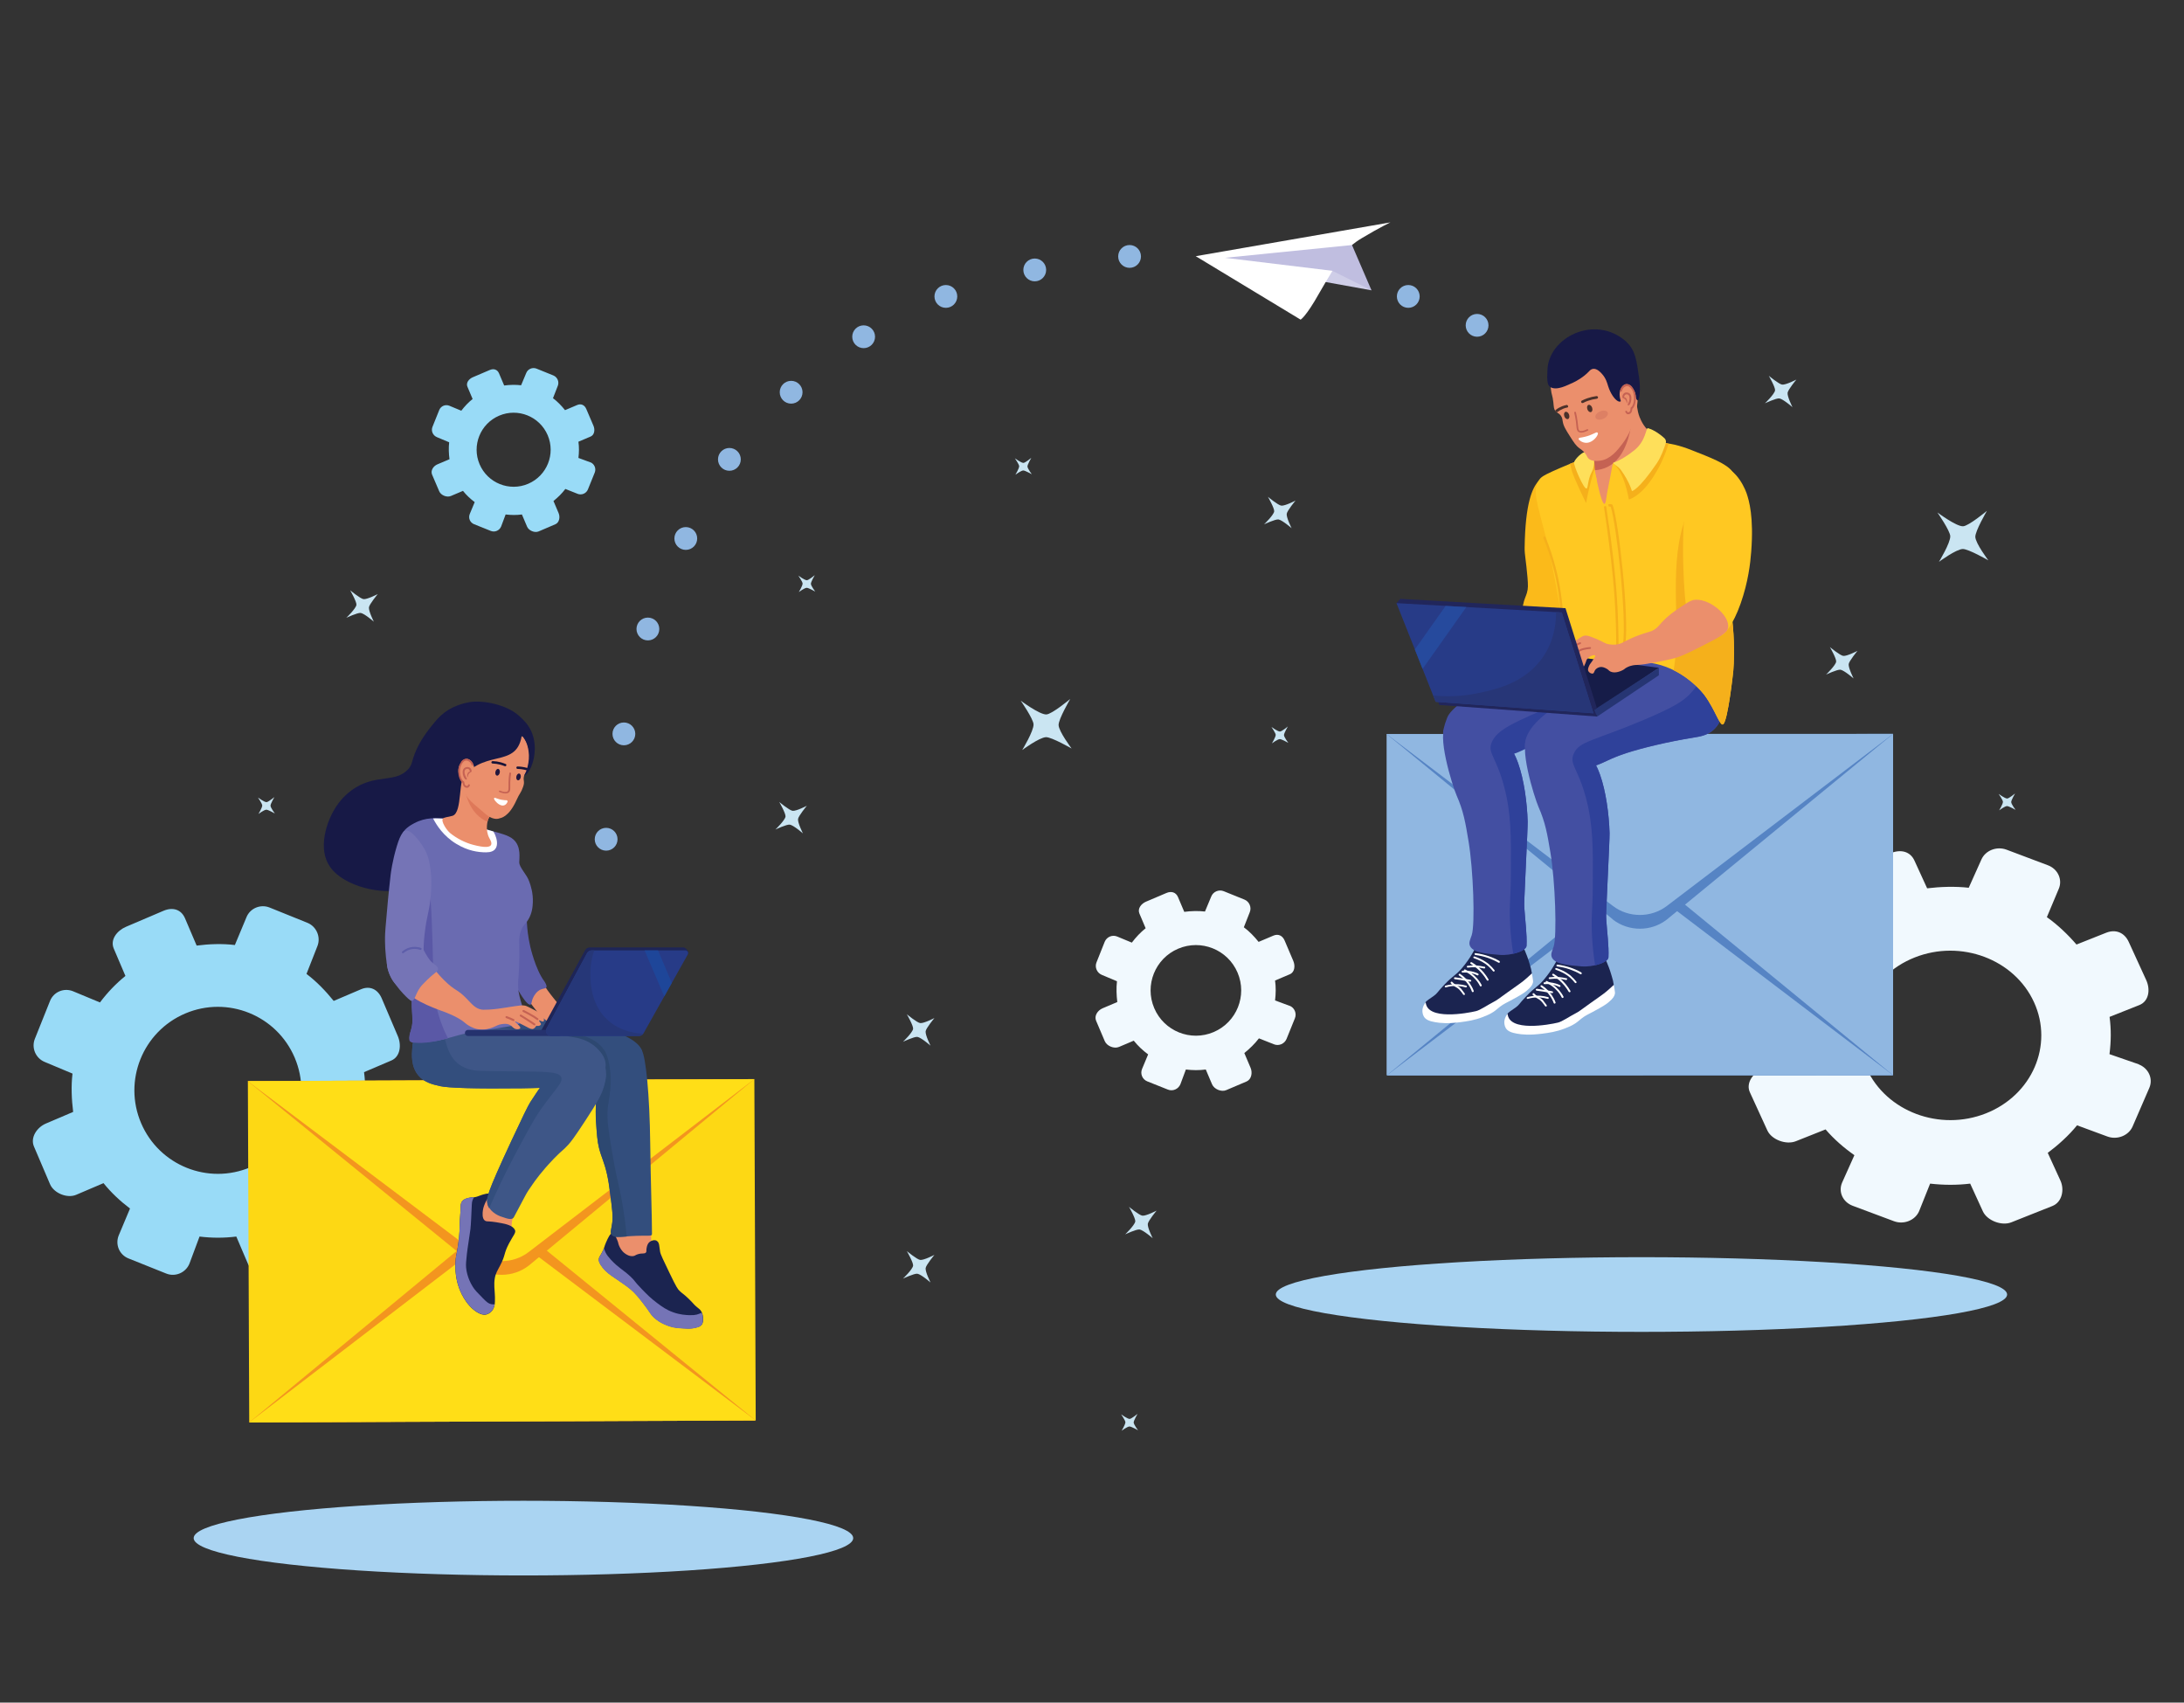 <?xml version="1.0" encoding="UTF-8"?>
<svg id="uuid-7d7e49c6-9c58-45dc-9b9d-af8987df9687" data-name="Layer 2" xmlns="http://www.w3.org/2000/svg" width="272" height="212" viewBox="0 0 272 212">
  <rect x="0" y="0" width="272" height="212" fill="#333333" stroke="none"/>
  <defs>
    <style>
      .uuid-2323a3a2-843a-4c1e-91db-61fe1945c2aa {
        fill: #171946;
      }

      .uuid-cf7945f4-db9b-4bff-9368-da3565ab1d7b {
        fill: #273b87;
      }

      .uuid-4f82b9c7-d66f-49bc-96a9-1f3993d2a4cf {
        fill: #fffffc;
      }

      .uuid-d6b00d10-064e-429a-8c90-a17858df9d02 {
        fill: #1b2450;
      }

      .uuid-a043ead2-34b3-410f-979a-77ea97dda0da {
        fill: #90b7e1;
      }

      .uuid-f1d330e9-1bb4-40fe-ad18-28c86cc94454 {
        fill: #273677;
      }

      .uuid-67a8fc9d-1f19-4277-82a6-f2639164e071 {
        fill: #f3951f;
      }

      .uuid-7868dabf-d7d2-4747-9326-446bffa11f92 {
        fill: #fbba1a;
      }

      .uuid-34d8d2c7-997e-435c-aea9-ba9c666f02c7 {
        fill: #4a312b;
      }

      .uuid-33ce8372-ff7a-42db-970a-67c5f324f03d {
        fill: #264a9d;
      }

      .uuid-af7701c7-3165-49c0-ad80-8acf48c78bb7 {
        fill: #23173d;
      }

      .uuid-a247893d-7b68-4c43-9d3a-0a621ee7340f {
        fill: #99dbf7;
      }

      .uuid-a9b48546-95f4-4593-b6e8-6d85cff92c80 {
        fill: #1e4699;
      }

      .uuid-479eae66-8199-4cba-a4a6-f5b5dce60048 {
        fill: #263573;
      }

      .uuid-ef6491c3-fdee-45be-826f-b9589ce970a4 {
        fill: #ffde17;
      }

      .uuid-15853561-41f7-4ebf-9ccd-943f2226eb91 {
        fill: #7574b6;
      }

      .uuid-f58a62ab-5df2-44bc-964f-ec604d724705 {
        fill: #5a58a6;
      }

      .uuid-23e73552-4f64-4cd7-8884-3a612078aa33 {
        fill: #2d4871;
      }

      .uuid-39b0e705-08ab-49b4-9e66-a6d66d334428 {
        fill: #263778;
      }

      .uuid-f340227f-336b-4c17-82d7-7c54f6f71533 {
        fill: #fedf5a;
      }

      .uuid-592c03e4-8a11-4338-9cea-660df42c5585 {
        fill: #161c48;
      }

      .uuid-fd85b734-5df8-4765-b75e-e2ec57a9c30c {
        fill: #5d5eaa;
      }

      .uuid-d1bd4ddb-b931-4182-b4a3-b9ed54da0e4f {
        fill: #fff;
      }

      .uuid-5aa9913a-523f-4f36-ab11-63366117eed8 {
        fill: #1e2557;
      }

      .uuid-e1591b85-2df3-45d1-825c-d59e5ded649b {
        fill: #de7859;
      }

      .uuid-a89388b2-f2a3-4b88-b536-77b794f12f24 {
        fill: #6a6bb1;
      }

      .uuid-b8856ac2-ff65-45bc-90e0-532591deafc2 {
        fill: #2f419a;
      }

      .uuid-f9747c87-437b-40d5-991b-38bb68ce406d {
        fill: #c56253;
      }

      .uuid-e86d1b87-f89c-4680-9f59-c6daac9d5faa {
        fill: #f5b01b;
      }

      .uuid-da3194c5-55c7-4542-9b0e-3c3bc7d5c913 {
        fill: #25326e;
      }

      .uuid-6c42e2cb-833f-4036-928f-4e70385cc27f {
        fill: #434fa2;
      }

      .uuid-7de35f71-5a31-445a-80a4-a7fea2a803d3 {
        fill: #cfcee8;
      }

      .uuid-62b6bf0d-23ce-4fdb-b5b7-fabb41c68a7d {
        fill: #334e7d;
      }

      .uuid-89e8bf20-3db9-4d1d-8f7c-3d2f065e2e3f {
        fill: #cae5f2;
      }

      .uuid-bdca8db6-6922-4428-9d0f-67cce9e80876 {
        fill: #dd8064;
      }

      .uuid-063b62af-4cac-4f31-a56a-ca7662c77001 {
        fill: #5684c4;
      }

      .uuid-7be4a2d5-6476-4321-8926-0aa191e1b5e5 {
        fill: #eb8f6c;
      }

      .uuid-7b3c02d6-5e0d-484a-b768-fa822d84a56b {
        fill: #ffc822;
      }

      .uuid-98eeca63-5d1a-43d5-8ada-a623310626ac {
        fill: #3e5687;
      }

      .uuid-5e9c8328-5a54-4240-ad9c-7db451815082 {
        fill: #c0bee0;
      }

      .uuid-12e1a4e4-a2c9-4d7f-85a7-1d7b66bdc555 {
        fill: #f1f9fe;
      }

      .uuid-444e735b-39e7-4dd3-952e-a21563fbe75f {
        fill: #aad4f2;
      }

      .uuid-20073a0c-0d76-4c42-be6f-d3d7293f7e2b {
        fill: #21265b;
      }

      .uuid-e26d6a9f-be6a-42d6-9f88-3cd8517e88c3 {
        fill: #fdd814;
      }

      .uuid-8cd67b72-15b0-4afb-9256-588a5c1845ad {
        fill: #171337;
      }
    </style>
  </defs>
  <path class="uuid-12e1a4e4-a2c9-4d7f-85a7-1d7b66bdc555" d="M266.39,132.53l-3.67-1.27c.2-1.57.22-3.1.01-4.64l3.7-1.47c1.22-.48,1.39-1.96.87-3.1l-2.18-4.76c-.52-1.14-1.59-1.63-2.81-1.15l-3.7,1.47c-1.04-1.21-2.34-2.46-3.69-3.41l1.48-3.52c.5-1.15-.11-2.48-1.35-2.94l-5.15-1.94c-1.23-.46-2.64.09-3.14,1.24l-1.57,3.5c-1.68-.19-3.53-.13-5.18.07l-1.58-3.45c-.52-1.14-1.68-1.43-2.9-.95l-5.11,2.03c-1.22.48-2.18,1.62-1.66,2.76l1.58,3.45c-1.3.97-2.44,2.09-3.46,3.35l-3.67-1.42c-1.23-.46-2.61.09-3.11,1.23l-2.06,4.79c-.5,1.15.11,2.46,1.34,2.92l3.77,1.47c-.2,1.57-.12,3.3.09,4.84l-3.7,1.47c-1.22.48-2.13,1.76-1.61,2.9l2.18,4.76c.52,1.14,2.33,1.83,3.55,1.34l3.7-1.47c1.04,1.21,2.24,2.26,3.59,3.21l-1.53,3.41c-.5,1.15.09,2.43,1.32,2.89l5.14,1.92c1.23.46,2.64-.11,3.13-1.25l1.37-3.43c1.68.19,3.34.2,4.99,0l1.58,3.45c.52,1.14,2.32,1.85,3.54,1.37l5.11-2.03c1.22-.48,1.53-2.04,1.01-3.17l-1.58-3.45c1.3-.97,2.63-2.17,3.65-3.43l3.77,1.39c1.23.46,2.66-.11,3.15-1.25l2.08-4.8c.5-1.15-.1-2.46-1.33-2.93ZM247.34,138.63c-5.75,2.28-12.41-.21-14.86-5.57-2.45-5.36.23-11.56,5.98-13.84,5.75-2.28,12.41.21,14.86,5.57,2.45,5.36-.23,11.56-5.98,13.84Z"/>
  <path class="uuid-12e1a4e4-a2c9-4d7f-85a7-1d7b66bdc555" d="M160.63,125.25l-1.83-.68c.1-.84.11-1.66,0-2.48l1.84-.78c.61-.26.69-1.05.43-1.66l-1.08-2.54c-.26-.61-.79-.87-1.4-.61l-1.84.78c-.52-.65-1.16-1.32-1.84-1.82l.74-1.88c.25-.61-.06-1.33-.67-1.57l-2.57-1.04c-.61-.25-1.32.05-1.56.66l-.78,1.87c-.84-.1-1.76-.07-2.58.04l-.78-1.84c-.26-.61-.84-.77-1.44-.51l-2.54,1.08c-.61.26-1.08.87-.83,1.47l.78,1.84c-.65.52-1.21,1.12-1.72,1.79l-1.83-.76c-.61-.25-1.3.05-1.55.66l-1.02,2.56c-.25.61.06,1.31.67,1.56l1.88.79c-.1.84-.06,1.77.04,2.59l-1.84.78c-.61.26-1.06.94-.8,1.55l1.08,2.54c.26.61,1.16.98,1.77.72l1.84-.78c.52.65,1.12,1.21,1.79,1.71l-.76,1.82c-.25.61.05,1.3.66,1.54l2.56,1.02c.61.25,1.31-.06,1.56-.67l.68-1.83c.84.1,1.66.11,2.48,0l.78,1.84c.26.61,1.16.99,1.76.73l2.54-1.08c.61-.26.76-1.09.5-1.7l-.78-1.84c.65-.52,1.31-1.16,1.82-1.83l1.87.74c.61.25,1.32-.06,1.57-.67l1.04-2.57c.25-.61-.05-1.32-.66-1.56ZM151.15,128.51c-2.86,1.22-6.18-.11-7.4-2.98-1.22-2.86.11-6.18,2.98-7.4,2.86-1.22,6.18.11,7.4,2.98,1.22,2.86-.11,6.18-2.98,7.4Z"/>
  <path class="uuid-a247893d-7b68-4c43-9d3a-0a621ee7340f" d="M73.53,57.57l-1.49-.55c.08-.68.09-1.35,0-2.02l1.51-.64c.5-.21.57-.86.36-1.35l-.89-2.08c-.21-.5-.65-.71-1.14-.5l-1.51.64c-.42-.53-.95-1.08-1.5-1.49l.6-1.54c.2-.5-.05-1.08-.55-1.29l-2.1-.85c-.5-.2-1.08.04-1.28.54l-.64,1.53c-.68-.08-1.44-.06-2.11.03l-.64-1.51c-.21-.5-.68-.63-1.18-.41l-2.08.89c-.5.21-.89.71-.67,1.2l.64,1.51c-.53.42-.99.91-1.41,1.46l-1.49-.62c-.5-.2-1.06.04-1.26.54l-.84,2.09c-.2.5.05,1.07.55,1.28l1.53.64c-.08.68-.05,1.44.04,2.11l-1.51.64c-.5.21-.87.77-.66,1.27l.89,2.08c.21.5.95.8,1.45.59l1.51-.64c.42.53.91.99,1.46,1.4l-.62,1.49c-.2.5.04,1.06.54,1.26l2.09.84c.5.2,1.07-.05,1.28-.55l.56-1.5c.68.08,1.36.09,2.03,0l.64,1.51c.21.5.95.81,1.44.6l2.08-.89c.5-.21.62-.89.41-1.39l-.64-1.51c.53-.42,1.07-.95,1.48-1.5l1.53.61c.5.2,1.08-.05,1.28-.55l.85-2.1c.2-.5-.04-1.08-.54-1.28ZM65.78,60.24c-2.34,1-5.05-.09-6.05-2.43-1-2.34.09-5.05,2.43-6.05,2.34-1,5.05.09,6.05,2.43,1,2.34-.09,5.05-2.43,6.05Z"/>
  <path class="uuid-a247893d-7b68-4c43-9d3a-0a621ee7340f" d="M48.7,139.32l-3.37-1.25c.19-1.54.21-3.05.01-4.57l3.4-1.45c1.12-.48,1.28-1.93.8-3.05l-2-4.69c-.48-1.12-1.46-1.61-2.58-1.13l-3.4,1.45c-.96-1.19-2.14-2.43-3.39-3.36l1.36-3.46c.45-1.13-.11-2.44-1.23-2.9l-4.73-1.91c-1.13-.45-2.43.09-2.88,1.22l-1.44,3.45c-1.54-.19-3.24-.13-4.76.07l-1.45-3.4c-.48-1.12-1.54-1.41-2.66-.94l-4.69,2c-1.12.48-2,1.6-1.52,2.72l1.45,3.4c-1.19.96-2.24,2.06-3.17,3.3l-3.37-1.4c-1.13-.45-2.4.09-2.85,1.21l-1.89,4.72c-.45,1.13.1,2.42,1.23,2.88l3.46,1.45c-.19,1.54-.11,3.25.08,4.77l-3.4,1.45c-1.12.48-1.96,1.74-1.48,2.86l2,4.69c.48,1.12,2.14,1.8,3.26,1.32l3.4-1.45c.96,1.19,2.06,2.22,3.3,3.16l-1.41,3.36c-.45,1.13.08,2.39,1.21,2.85l4.72,1.89c1.13.45,2.42-.11,2.88-1.23l1.26-3.38c1.54.19,3.06.19,4.58,0l1.45,3.4c.48,1.12,2.13,1.82,3.25,1.35l4.69-2c1.12-.48,1.41-2.01.93-3.13l-1.45-3.4c1.19-.96,2.41-2.14,3.35-3.38l3.46,1.37c1.13.45,2.44-.1,2.9-1.23l1.91-4.73c.45-1.13-.09-2.43-1.22-2.88ZM31.21,145.33c-5.28,2.25-11.39-.21-13.64-5.49-2.25-5.28.21-11.39,5.49-13.64,5.28-2.25,11.39.21,13.64,5.49,2.25,5.28-.21,11.39-5.49,13.64Z"/>
  <ellipse class="uuid-444e735b-39e7-4dd3-952e-a21563fbe75f" cx="65.19" cy="191.52" rx="41.07" ry="4.65"/>
  <ellipse class="uuid-444e735b-39e7-4dd3-952e-a21563fbe75f" cx="204.43" cy="161.19" rx="45.54" ry="4.65"/>
  <path class="uuid-89e8bf20-3db9-4d1d-8f7c-3d2f065e2e3f" d="M223.73,47.26s-1.33.69-1.78.63c-.41-.06-1.66-1.1-1.66-1.1,0,0,.83,1.44.78,1.82-.07.47-1.26,1.61-1.26,1.61,0,0,1.4-.66,1.79-.61.47.07,1.64,1.09,1.64,1.09,0,0-.67-1.32-.61-1.79.05-.39,1.09-1.64,1.09-1.64Z"/>
  <path class="uuid-89e8bf20-3db9-4d1d-8f7c-3d2f065e2e3f" d="M116.38,126.76s-1.33.69-1.78.63c-.41-.06-1.66-1.1-1.66-1.1,0,0,.83,1.44.78,1.82-.07.47-1.26,1.61-1.26,1.61,0,0,1.4-.66,1.79-.61.47.07,1.64,1.09,1.64,1.09,0,0-.67-1.32-.61-1.79.05-.39,1.09-1.64,1.09-1.64Z"/>
  <path class="uuid-89e8bf20-3db9-4d1d-8f7c-3d2f065e2e3f" d="M231.34,81.04s-1.33.69-1.78.63c-.41-.06-1.66-1.1-1.66-1.1,0,0,.83,1.44.78,1.82-.07.47-1.26,1.61-1.26,1.61,0,0,1.4-.66,1.79-.61.47.07,1.64,1.09,1.64,1.09,0,0-.67-1.32-.61-1.79.05-.39,1.09-1.64,1.09-1.64Z"/>
  <path class="uuid-89e8bf20-3db9-4d1d-8f7c-3d2f065e2e3f" d="M144.05,150.74s-1.33.69-1.78.63c-.41-.06-1.66-1.1-1.66-1.1,0,0,.83,1.44.78,1.82-.07.47-1.26,1.61-1.26,1.61,0,0,1.4-.66,1.79-.61.47.07,1.64,1.09,1.64,1.09,0,0-.67-1.32-.61-1.79.05-.39,1.09-1.64,1.09-1.64Z"/>
  <path class="uuid-89e8bf20-3db9-4d1d-8f7c-3d2f065e2e3f" d="M100.49,100.33s-1.33.69-1.78.63c-.41-.06-1.66-1.1-1.66-1.1,0,0,.83,1.44.78,1.82-.07.47-1.26,1.61-1.26,1.61,0,0,1.4-.66,1.79-.61.47.07,1.64,1.09,1.64,1.09,0,0-.67-1.32-.61-1.79.05-.39,1.09-1.64,1.09-1.64Z"/>
  <path class="uuid-89e8bf20-3db9-4d1d-8f7c-3d2f065e2e3f" d="M116.38,156.25s-1.33.69-1.78.63c-.41-.06-1.66-1.1-1.66-1.1,0,0,.83,1.44.78,1.82-.07.47-1.26,1.61-1.26,1.61,0,0,1.4-.66,1.79-.61.47.07,1.64,1.09,1.64,1.09,0,0-.67-1.32-.61-1.79.05-.39,1.09-1.64,1.09-1.64Z"/>
  <path class="uuid-89e8bf20-3db9-4d1d-8f7c-3d2f065e2e3f" d="M47.05,73.97s-1.33.69-1.78.63c-.41-.06-1.66-1.1-1.66-1.1,0,0,.83,1.44.78,1.82-.07.47-1.26,1.61-1.26,1.61,0,0,1.4-.66,1.79-.61.47.07,1.64,1.09,1.64,1.09,0,0-.67-1.32-.61-1.79.05-.39,1.09-1.64,1.09-1.64Z"/>
  <path class="uuid-89e8bf20-3db9-4d1d-8f7c-3d2f065e2e3f" d="M161.35,62.33s-1.33.69-1.78.63c-.41-.06-1.66-1.1-1.66-1.1,0,0,.83,1.44.78,1.82-.07.47-1.26,1.61-1.26,1.61,0,0,1.4-.66,1.79-.61.47.07,1.64,1.09,1.64,1.09,0,0-.67-1.32-.61-1.79.05-.39,1.09-1.64,1.09-1.64Z"/>
  <path class="uuid-89e8bf20-3db9-4d1d-8f7c-3d2f065e2e3f" d="M34.17,99.25s-.75.62-.98.63c-.28,0-1.06-.57-1.06-.57,0,0,.52.75.53.98,0,.28-.47,1.06-.47,1.06,0,0,.7-.52.98-.53.23,0,1.06.47,1.06.47,0,0-.53-.7-.54-.97,0-.24.48-1.07.48-1.07Z"/>
  <path class="uuid-89e8bf20-3db9-4d1d-8f7c-3d2f065e2e3f" d="M160.39,90.46s-.75.62-.98.63c-.28,0-1.06-.57-1.06-.57,0,0,.52.75.53.98,0,.28-.47,1.06-.47,1.06,0,0,.7-.52.98-.53.23,0,1.06.47,1.06.47,0,0-.53-.7-.54-.97,0-.24.48-1.07.48-1.07Z"/>
  <path class="uuid-89e8bf20-3db9-4d1d-8f7c-3d2f065e2e3f" d="M128.44,57.01s-.75.62-.98.63c-.28,0-1.06-.57-1.06-.57,0,0,.52.75.53.98,0,.28-.47,1.06-.47,1.06,0,0,.7-.52.98-.53.23,0,1.06.47,1.06.47,0,0-.53-.7-.54-.97,0-.24.48-1.07.48-1.07Z"/>
  <path class="uuid-89e8bf20-3db9-4d1d-8f7c-3d2f065e2e3f" d="M141.67,176.05s-.75.62-.98.63c-.28,0-1.06-.57-1.06-.57,0,0,.52.75.53.98,0,.28-.47,1.06-.47,1.06,0,0,.7-.52.98-.53.23,0,1.06.47,1.06.47,0,0-.53-.7-.54-.97,0-.24.48-1.07.48-1.07Z"/>
  <path class="uuid-89e8bf20-3db9-4d1d-8f7c-3d2f065e2e3f" d="M101.47,71.62s-.75.62-.98.63c-.28,0-1.06-.57-1.06-.57,0,0,.52.75.53.98,0,.28-.47,1.06-.47,1.06,0,0,.7-.52.98-.53.23,0,1.06.47,1.06.47,0,0-.53-.7-.54-.97,0-.24.48-1.07.48-1.07Z"/>
  <path class="uuid-89e8bf20-3db9-4d1d-8f7c-3d2f065e2e3f" d="M250.96,98.8s-.75.62-.98.63c-.28,0-1.06-.57-1.06-.57,0,0,.52.75.53.98,0,.28-.47,1.06-.47,1.06,0,0,.7-.52.98-.53.23,0,1.06.47,1.06.47,0,0-.53-.7-.54-.97,0-.24.48-1.07.48-1.07Z"/>
  <path class="uuid-89e8bf20-3db9-4d1d-8f7c-3d2f065e2e3f" d="M247.44,63.62s-2.27,1.89-2.96,1.91c-.85.03-3.19-1.72-3.19-1.72,0,0,1.57,2.26,1.6,2.95.03.84-1.41,3.2-1.41,3.2,0,0,2.12-1.57,2.96-1.6.7-.02,3.19,1.41,3.19,1.41,0,0-1.6-2.12-1.62-2.92-.02-.73,1.44-3.23,1.44-3.23Z"/>
  <path class="uuid-89e8bf20-3db9-4d1d-8f7c-3d2f065e2e3f" d="M133.27,87.05s-2.27,1.89-2.96,1.91c-.85.03-3.19-1.72-3.19-1.72,0,0,1.57,2.26,1.6,2.95.03.84-1.41,3.2-1.41,3.2,0,0,2.12-1.57,2.96-1.6.7-.02,3.19,1.41,3.19,1.41,0,0-1.6-2.12-1.62-2.92-.02-.73,1.44-3.23,1.44-3.23Z"/>
  <g>
    <rect class="uuid-e26d6a9f-be6a-42d6-9f88-3cd8517e88c3" x="30.95" y="134.49" width="63.08" height="42.48" transform="translate(-.62 .25) rotate(-.23)"/>
    <path class="uuid-67a8fc9d-1f19-4277-82a6-f2639164e071" d="M59.12,153.91l-28.09,23.21,63.08-.25-28.28-22.99c-1.97-1.5-4.76-1.49-6.72.03Z"/>
    <path class="uuid-ef6491c3-fdee-45be-826f-b9589ce970a4" d="M59.13,155.59l-28.1,21.53,63.08-.25-28.27-21.3c-1.97-1.48-4.76-1.47-6.71.03Z"/>
    <path class="uuid-67a8fc9d-1f19-4277-82a6-f2639164e071" d="M59.13,157.61c1.97,1.51,4.76,1.5,6.72-.02l28.09-23.22-63.08.25,28.27,22.99Z"/>
    <path class="uuid-ef6491c3-fdee-45be-826f-b9589ce970a4" d="M59.13,155.93c1.97,1.48,4.76,1.47,6.71-.03l28.1-21.53-63.08.25,28.27,21.3Z"/>
  </g>
  <g>
    <rect class="uuid-a043ead2-34b3-410f-979a-77ea97dda0da" x="172.69" y="91.39" width="63.08" height="42.48"/>
    <path class="uuid-063b62af-4cac-4f31-a56a-ca7662c77001" d="M200.87,110.8l-28.17,23.11,63.08-.02-28.19-23.1c-1.96-1.51-4.75-1.51-6.72,0Z"/>
    <path class="uuid-a043ead2-34b3-410f-979a-77ea97dda0da" d="M200.88,112.48l-28.18,21.43,63.08-.02-28.19-21.41c-1.96-1.49-4.75-1.49-6.71,0Z"/>
    <path class="uuid-063b62af-4cac-4f31-a56a-ca7662c77001" d="M200.87,114.5c1.97,1.52,4.76,1.52,6.72,0l28.18-23.12-63.08.02,28.19,23.09Z"/>
    <path class="uuid-a043ead2-34b3-410f-979a-77ea97dda0da" d="M200.88,112.81c1.96,1.49,4.75,1.49,6.71,0l28.18-21.43-63.08.02,28.19,21.41Z"/>
  </g>
  <g>
    <polygon class="uuid-7de35f71-5a31-445a-80a4-a7fea2a803d3" points="162.72 33.68 165.94 31.93 170.81 36.15 163.95 34.91 162.72 33.68"/>
    <path class="uuid-d1bd4ddb-b931-4182-b4a3-b9ed54da0e4f" d="M166.85,32.28c.2-.3.55-.84,1.16-1.43.62-.6,1.19-.95,1.6-1.2,2.29-1.37,3.56-1.96,3.56-1.96l-24.25,4.21,13.06,7.9s.66-.34,2.31-3.28c0,0,1.22-2.16,2.57-4.24Z"/>
    <polygon class="uuid-5e9c8328-5a54-4240-ad9c-7db451815082" points="168.38 30.51 170.81 36.15 165.94 33.72 152.56 32.1 168.38 30.51"/>
  </g>
  <g>
    <path class="uuid-2323a3a2-843a-4c1e-91db-61fe1945c2aa" d="M56.58,88.12c-1.22.15-3.72,2.97-4.74,5.28-.66,1.49-.42,1.72-.99,2.36-1.55,1.72-3.79.64-6.52,2.28-1.43.86-2.2,2-2.47,2.4-1.25,1.89-2.3,5.29-.77,7.48,1.79,2.57,6.68,3.5,8.99,2.82,5.74-1.7,8.23-9.45,8.68-14.29.34-3.65-.58-8.52-2.18-8.33Z"/>
    <path class="uuid-2323a3a2-843a-4c1e-91db-61fe1945c2aa" d="M58.46,87.43c-3.93.68-5.62,3.76-6,6.87-.07.59-.33,2.75.98,4.64,1.18,1.7,3.31,2.73,5.11,2.32,4.02-.9,9.2-8.8,6.33-11.89-1.52-1.64-4.77-2.23-6.43-1.94Z"/>
    <g>
      <path class="uuid-7be4a2d5-6476-4321-8926-0aa191e1b5e5" d="M64.04,151.04c0,.38-.21.45-.29,1.17-.1.84.13,1.17-.1,1.44-.28.34-.94.21-1.42.12-.63-.12-1.68-.32-2.3-1.3-.12-.18-.65-1.03-.32-2.05.23-.7.82-1.32,1.56-1.49,1.45-.34,2.85,1.11,2.86,2.1Z"/>
      <path class="uuid-7be4a2d5-6476-4321-8926-0aa191e1b5e5" d="M81.03,153.28c.16.32.01.44.07,1.06.17,1.77,1.48,2.44,1.21,3.01-.31.65-2.29.32-3.26.04-.7-.2-2.07-.59-2.42-1.61-.04-.11-.06-.46-.11-1.14-.07-1.03-.1-1.55-.04-1.69.54-1.05,3.91-.98,4.55.33Z"/>
      <path class="uuid-62b6bf0d-23ce-4fdb-b5b7-fabb41c68a7d" d="M81.2,153.66c0-2.28-.16-6.3-.22-11.27-.07-6.16-.55-10.73-1.04-11.6-.41-.72-1.08-1.04-1.32-1.15-1.18-.55-2.85-.43-3.63.49-.42.5-.46,1.09-.49,1.65-.25,4.24-.37,6.39-.27,7.81.11,1.66.17,2.51.38,3.35.31,1.22.63,1.66.99,3.24.19.82.27,1.41.38,2.31.26,1.97.39,2.95.27,3.79-.11.82-.3,1.18-.05,1.48.28.35.8.26,2.31.16,2.24-.14,2.69.09,2.69-.27Z"/>
      <path class="uuid-62b6bf0d-23ce-4fdb-b5b7-fabb41c68a7d" d="M71.14,127.27c-3.57-.53-5.36-.79-5.66-.77-2.89.23-5.69,1.75-5.55,2.47.16.85,4.14-.69,9.35,1.21,2.53.92,3.97,2.15,6.49,1.87.68-.08,4.53-.39,4.18-1.26-.48-1.18-2.55-2.59-8.8-3.52Z"/>
      <path class="uuid-d6b00d10-064e-429a-8c90-a17858df9d02" d="M81.79,154.51c.35.18.31.71.42,1.34.05.34.44,1.13,1.2,2.71.84,1.75,1.01,1.97,1.22,2.17.34.34.49.36,1.15,1,.66.64.6.69,1.05,1.05.21.17.37.27.51.51.2.33.21.67.22.83,0,.29.02.59-.17.83-.17.22-.41.28-.76.37-.48.12-.87.1-1,.1-1.06-.05-1.59-.07-2.25-.29-.37-.13-1.15-.39-1.88-1.05-.54-.48-.5-.68-1.47-1.91-.48-.62-.73-.92-1.08-1.27-.53-.53-1.15-.95-2.37-1.78-.53-.36-1.04-.69-1.54-1.32-.42-.53-.47-.8-.46-1,.02-.34.2-.41.51-1.08.22-.48.16-.5.39-1.03.27-.61.51-1.13.78-1.12.25,0,.45.47.61.83.16.36.1.41.24.73.1.22.29.64.73.95.15.11.55.39,1.03.32.23-.03.21-.11.54-.22.59-.19.85-.01,1.03-.22.13-.16,0-.28.12-.71.05-.19.12-.42.32-.59.24-.21.64-.31.9-.17Z"/>
      <path class="uuid-15853561-41f7-4ebf-9ccd-943f2226eb91" d="M74.58,156.81c.02-.34.2-.41.51-1.08.06-.13.1-.22.13-.3.05.18.12.36.21.55.15.29.32.51.64.86.97,1.05,1.53,1.25,2.44,2.1.63.58.38.5,1.39,1.54.65.67,1.16,1.19,1.93,1.76.62.46,1.15.85,1.98,1.15.9.33,1.64.35,2.05.37.45.01.7-.02.9-.07.24-.06.45-.15.63-.24.13.29.15.56.15.7,0,.29.02.59-.17.83-.17.22-.41.28-.76.37-.48.12-.87.1-1,.1-1.06-.05-1.59-.07-2.25-.29-.37-.13-1.15-.39-1.88-1.05-.54-.48-.5-.68-1.47-1.91-.48-.62-.73-.92-1.08-1.27-.53-.53-1.15-.95-2.37-1.78-.53-.36-1.04-.69-1.54-1.32-.42-.53-.47-.8-.46-1Z"/>
      <path class="uuid-23e73552-4f64-4cd7-8884-3a612078aa33" d="M75.2,130.66c.14.2.53.81.75,2.31.31,2.13-.08,3.48-.25,4.94-.17,1.49.12,3.14.69,6.44.49,2.85.86,3.62,1.31,6.69.18,1.2.28,2.21.35,2.93-1.17.08-1.61.11-1.86-.19-.25-.31-.06-.66.05-1.48.12-.84-.01-1.82-.27-3.79-.12-.9-.2-1.49-.38-2.31-.36-1.58-.68-2.03-.99-3.24-.21-.84-.27-1.69-.38-3.35-.09-1.38.02-3.47.26-7.52-1.8-.17-3.14-1.13-5.21-1.88-5.21-1.9-9.19-.36-9.35-1.21-.05-.28.32-.67.97-1.06,5.07.17,8.74.44,10.49.74,1.67.29,3.03.86,3.81,2Z"/>
      <path class="uuid-98eeca63-5d1a-43d5-8ada-a623310626ac" d="M51.73,128.92c-.29.45-.33.93-.38,1.59-.06.8-.18,2.28.77,3.41.74.87,1.76,1.11,2.69,1.32,1.01.23,4.39.34,10.23.27,2.32-.03,1.8-.07,2.8-.05,3.46.04,4.34.43,5.61-.22.14-.07,1.94-1.04,1.98-2.58.03-1.08-.83-1.89-1.15-2.2-1.08-1.03-2.42-1.24-2.91-1.32-4.89-.79-7.51-1.19-15.56-1.37-1.18-.03-3.26-.08-4.07,1.15Z"/>
      <path class="uuid-98eeca63-5d1a-43d5-8ada-a623310626ac" d="M73.84,130.51c1,.23,1.64,1.93,1.65,3.24,0,.17,0,.64-.27,1.54-.3.99-.68,1.74-2.31,4.23-1.44,2.2-1.81,2.66-2.14,3.02-.72.79-.67.58-1.76,1.7-1.52,1.57-2.4,2.81-2.69,3.24-.44.63-.66.95-.88,1.37q-.8,1.51-1.43,2.69c-.26.49-1.04.11-1.43,0-.79-.22-1.72-.85-1.87-1.7-.11-.66-.2-.95,3.02-7.86,1.34-2.87,2.03-4.29,2.31-4.73,3.19-4.95,1.21-1.11,4.89-4.67,1.67-1.61,2.22-2.25,2.91-2.09Z"/>
      <path class="uuid-d6b00d10-064e-429a-8c90-a17858df9d02" d="M64.14,153.14c.14.39-.2.64-.76,1.71-.69,1.33-.38,1.37-1.1,2.74-.3.58-.55.93-.66,1.59-.07.39-.06.74-.05,1.1.02.62.1.98.07,1.74,0,.28-.03.43-.07.59-.05.18-.18.61-.59.88-.04.03-.23.15-.46.2-.14.03-.67.1-1.52-.59-1.38-1.13-1.92-2.94-2-3.25-.08-.3-.42-1.56-.24-3.13.07-.58.13-.59.27-1.56.1-.69.21-1.51.22-2.57,0-.77.11-1.55.12-2.32,0-.17,0-.49.22-.73.25-.29.66-.36.95-.42.32-.06.36,0,.68-.07.31-.07.39-.14.71-.24.21-.07.95-.31,1.08-.12.1.15-.28.41-.61,1.15-.21.48-.26.83-.27.93-.03.28-.1.93.24,1.2.15.12.32.11.56.12,0,0,.53.02,1.56.22.41.08,1.43.28,1.64.86Z"/>
      <path class="uuid-15853561-41f7-4ebf-9ccd-943f2226eb91" d="M56.76,156.71c.07-.58.13-.59.27-1.56.1-.69.21-1.51.22-2.57,0-.77.11-1.55.12-2.32,0-.17,0-.49.22-.73.25-.29.66-.36.95-.42.25-.04.33-.02.5-.04-.07.11-.13.23-.18.36-.08.22-.09.4-.1.56-.07,1.46-.09,2.28-.17,3.05,0,0,0,0-.12.83-.26,1.76-.29,1.95-.32,2.25-.09.86-.14,1.3-.1,1.71.02.22.13,1.28.83,2.39.25.41.59.75,1.27,1.44.49.5.71.67,1.03.73.15.03.3.03.43.02-.01.06-.02.12-.04.18-.05.18-.18.61-.59.88-.04.03-.23.15-.46.2-.14.03-.67.1-1.52-.59-1.38-1.13-1.92-2.94-2-3.25-.08-.3-.42-1.56-.24-3.13Z"/>
      <path class="uuid-62b6bf0d-23ce-4fdb-b5b7-fabb41c68a7d" d="M51.35,130.51c.05-.66.09-1.15.38-1.59.69-1.04,2.29-1.17,3.47-1.16.03.76.15,1.57.43,2.4.23.67.54,1.56,1.38,2.25,1.07.88,2.38.92,3.06.94,7.13.14,9.4-.1,9.81.75.33.67-.75,1.51-2.5,4-.9,1.28-1.7,2.79-3.31,5.81-1.19,2.23-2.24,4.46-3.15,6.53-.11-.18-.2-.37-.23-.58-.11-.66-.2-.95,3.02-7.86,1.34-2.87,2.03-4.29,2.31-4.73.53-.82.92-1.4,1.21-1.81-.34,0-.57.03-2.2.05-5.84.07-9.21-.04-10.23-.27-.93-.21-1.96-.45-2.69-1.32-.95-1.12-.83-2.61-.77-3.41Z"/>
      <path class="uuid-7be4a2d5-6476-4321-8926-0aa191e1b5e5" d="M66.8,121.39c.75.47.53.84,1.8,2.46.85,1.09,1.3,1.66,2.13,2.13.71.4,1.19.45,1.21.73.03.42-.93.93-1.83.99-.56.04-1.04-.1-1.47-.29-.94-.42-1.56-1.06-3.34-3.59-1.38-1.97-1.5-2.28-1.36-2.53.32-.56,1.83-.54,2.86.11Z"/>
      <path class="uuid-fd85b734-5df8-4765-b75e-e2ec57a9c30c" d="M65.38,114.13c.4.11.05,1.03.66,3.74,0,0,.64,2.84,1.76,4.33,0,0,.04.05.07.11.04.07.26.42.18.62-.07.19-.35.12-.73.29-.51.24-.78.73-.88.92-.29.55-.19.89-.37.95-.35.13-1.09-1.06-1.25-1.32-1.33-2.16-1.99-3.25-2.09-4.36-.24-2.78,1.92-5.49,2.64-5.28Z"/>
      <path class="uuid-5aa9913a-523f-4f36-ab11-63366117eed8" d="M68.41,128.62h10.93c.24,0,.46-.13.57-.34l5.8-9.56c.12-.22-.32-.75-.58-.75h-11.68c-.24,0-.46.13-.58.35l-5.43,9.93c-.24.44.48.38.97.38Z"/>
      <path class="uuid-a89388b2-f2a3-4b88-b536-77b794f12f24" d="M60.09,103.13c.91.25.49.15,1.32.38.83.23,1.92.49,2.49.98,1.07.9.75,2.45.77,2.89.02.68.92,1.45,1.25,2.4.18.5.49,1.43.44,2.58-.02.49-.07,1.36-.6,2.2-.25.4-.37.41-.6.77-.53.83-.51,1.73-.49,2.25.1,4.66-.42,4.59.05,6.54.37,1.5.85,2.29.38,2.97-.33.48-.91.58-1.7.71-3.63.61-4.13.63-5.11.82-1.74.35-2.78.83-4.29,1.04-1.1.16-.87-.05-2.03.11-.34.05-.59.1-.77-.05-.37-.31-.09-1.19,0-1.48.4-1.37-.01-1.72.11-4.62.1-2.44.54-5.6,1.26-12.43.25-2.36.47-4.67-.88-5.77-.63-.51-1.53-.72-1.59-1.32-.08-.76,1.22-1.46,1.48-1.59,1.5-.8,2.75-.61,3.6-.61.76,0,2.55.55,4.92,1.21Z"/>
      <path class="uuid-f58a62ab-5df2-44bc-964f-ec604d724705" d="M51.29,123.64c.1-2.44.54-5.6,1.26-12.43.08-.8.17-1.59.18-2.34.14.25.27.51.4.78.53,1.19.61,3.56.75,8.25.14,4.58.03,6.43.94,9.1.3.88.64,1.65.97,2.28-.58.16-3.13.87-4.61.45-.46-.13-.09-1.19,0-1.48.4-1.37-.01-1.72.11-4.62Z"/>
      <path class="uuid-d1bd4ddb-b931-4182-b4a3-b9ed54da0e4f" d="M60.55,106.13c-1.03,0-2.29-.19-3.71-1.05-1.64-.99-2.5-2.38-2.9-3.17.47-.02.88.02,1.23.02.76,0,2.55.55,4.92,1.21.91.25.49.15,1.32.38.16.05,1.42,2.61-.86,2.61Z"/>
      <path class="uuid-15853561-41f7-4ebf-9ccd-943f2226eb91" d="M52.58,119.19c.28-.78.08-.81.29-2.79.28-2.57.66-2.94.81-5.24.1-1.49,0-2.35-.04-2.68-.12-.96-.26-2.04-.99-3.12-.05-.08-1.69-2.66-2.44-1.75-.35.43-.54.95-.79,1.75-.56,1.86-.75,3.38-.77,3.56-.18,1.58-.3,2.78-.33,3.12-.33,3.54-.36,4.11-.37,4.66,0,.56-.02,1.93.29,3.67.22,1.22.84,2.12,1.23,2.3.91.4,2.37-1.48,3.09-3.47Z"/>
      <path class="uuid-7be4a2d5-6476-4321-8926-0aa191e1b5e5" d="M53.61,120.43c.55.14.55.48,1.69,1.61,1.46,1.45,1.59,1.03,2.86,2.35.59.61,1.01,1.17,1.8,1.32.08.01.25.04.95,0,.81-.05,1.41-.14,2.16-.26,1.79-.28,2.04-.33,2.49-.18.09.03.4.19,1.03.51.65.34.92.49,1.06.81.1.21.15.51.04.59-.14.1-.49-.18-.55-.11-.05.07.31.36.22.51-.15.24-.57.15-.57.15,0,0-.16.28-.35.37-.23.1-.48-.04-.95-.29-.36-.19-1.31-.69-1.36-.62-.05.07.77.6.66.84-.05.13-.33.14-.51.11-.39-.07-.45-.37-.84-.55-.33-.15-.65-.11-.95-.07-.48.06-.63.22-1.1.4-.28.11-1.06.4-1.94.22-.63-.13-1.11-.46-1.25-.55-.17-.12-.29-.22-.33-.26-.83-.72-2.49-1.32-2.49-1.32-1.57-.57-4.87-1.77-4.99-3.23-.09-1.18,1.91-2.67,3.23-2.35Z"/>
      <path class="uuid-f9747c87-437b-40d5-991b-38bb68ce406d" d="M67.04,126.98h0c.04-.06.03-.14-.03-.18-.15-.11-.31-.22-.47-.32-.25-.15-.45-.26-.76-.43-.17-.09-.35-.19-.53-.28-.06-.03-.14,0-.17.06h0c-.03.06,0,.14.06.17.18.09.35.18.53.27.3.16.5.27.74.42.16.1.31.2.46.31.06.04.13.03.17-.03Z"/>
      <path class="uuid-f9747c87-437b-40d5-991b-38bb68ce406d" d="M66.66,127.62h0c.04-.06.02-.14-.03-.17-.16-.11-.32-.21-.48-.32-.41-.26-.82-.52-1.23-.78-.06-.04-.14-.02-.17.04h0c-.04.06-.02.14.04.17.41.25.83.51,1.23.78.16.11.32.21.48.32.06.04.13.02.17-.04Z"/>
      <path class="uuid-f9747c87-437b-40d5-991b-38bb68ce406d" d="M64.06,127.07h0c.03-.06,0-.14-.05-.17-.15-.07-.3-.14-.45-.2-.14-.06-.29-.12-.44-.17-.07-.02-.14.01-.16.08h0c-.02.07.01.13.08.16.14.05.28.1.42.16.14.06.29.13.43.2.06.03.14,0,.17-.05Z"/>
      <path class="uuid-da3194c5-55c7-4542-9b0e-3c3bc7d5c913" d="M58.28,128.24h11.29c.21,0,.38.17.38.38h0c0,.21-.17.38-.38.38h-11.29c-.21,0-.38-.17-.38-.38h0c0-.21.17-.38.38-.38Z"/>
      <path class="uuid-7be4a2d5-6476-4321-8926-0aa191e1b5e5" d="M61.31,101.19c-.05.3-.22.24-.49.78-.08.15-.43,1.35.12,2.38.21.39,1.03,1.65-2.03.84-1.01-.27-1.99-.78-2.79-1.41-.55-.43-1.17-1.5-.99-1.81.13-.23.65-.21,1.23-.39,1.3-.41.62-4.86,1.7-5.26,1.09-.4,3.46,3.77,3.26,4.87Z"/>
      <path class="uuid-e1591b85-2df3-45d1-825c-d59e5ded649b" d="M58.05,98.91c.09-.1.2-.17.33-.22,1.09-.4,3.14,1.39,2.93,2.49-.05.3-.22.24-.49.78-.02.04-.07.18-.11.37-.27-.12-.5-.26-.7-.39-1.11-.77-1.68-1.94-1.97-3.03Z"/>
      <path class="uuid-7be4a2d5-6476-4321-8926-0aa191e1b5e5" d="M63.44,90.21c.47.26,1.27.71,1.81,1.65.37.64.51.72.67,1.91.13,1-.03,1.8-.12,1.99-.19.39-.44.46-.55.93-.12.53.14.6-.1,1.28-.3.85-.4.71-.84,1.69-.96,2.13-1.98,2.19-2.07,2.23-.57.23-1.26-.09-1.77-.53-1.18-1-1.77-1.49-2.09-1.87-1.07-1.27-1.3-4.41-.18-6.68.25-.51-2.47-1.27-.76-2.67,2.32-1.89,5.82-.04,5.99.05Z"/>
      <path class="uuid-15853561-41f7-4ebf-9ccd-943f2226eb91" d="M51.99,117.11c.43.25,1.01,1.95,1.76,2.67.41.39.82.56.81.88-.01.23-.24.39-.4.51,0,0-.66.49-1.54,1.43-.92.98-.88,2.02-1.36,2.02-.08,0-.15-.03-.44-.29-.47-.43-2.64-2.55-2.64-4.43,0-1.86,2.87-3.33,3.81-2.78Z"/>
      <path class="uuid-cf7945f4-db9b-4bff-9368-da3565ab1d7b" d="M68.65,129h10.93c.24,0,.46-.13.57-.34l5.51-9.82c.12-.22-.04-.5-.29-.5h-11.68c-.24,0-.46.13-.58.35l-5.03,9.34c-.24.44.08.97.58.97Z"/>
      <path class="uuid-fd85b734-5df8-4765-b75e-e2ec57a9c30c" d="M50.08,118.66s.12.06.17.01c.27-.22.74-.51,1.37-.52.24,0,.48.04.72.12.06.02.13-.01.16-.07h0c.03-.07,0-.14-.08-.17-.26-.09-.53-.13-.8-.13-.7,0-1.23.33-1.52.57-.06.04-.06.13-.01.18h0Z"/>
      <polygon class="uuid-a9b48546-95f4-4593-b6e8-6d85cff92c80" points="81.95 118.34 83.67 122.38 82.73 124.07 80.28 118.34 81.95 118.34"/>
      <path class="uuid-39b0e705-08ab-49b4-9e66-a6d66d334428" d="M68.07,128.03l5.03-9.34c.11-.21.34-.35.58-.35h.33c-.28.82-.53,1.95-.48,3.27.03.87.12,3.2,1.75,5,1.41,1.56,3.34,2.02,4.82,2.11-.12.17-.32.27-.53.27h-10.93c-.5,0-.81-.53-.58-.97Z"/>
      <path class="uuid-8cd67b72-15b0-4afb-9256-588a5c1845ad" d="M62.98,95.13c-.2-.08-.4-.15-.61-.21-.33-.09-.67-.14-1.01-.15-.09,0-.16.07-.16.15h0c0,.08.06.15.14.15.32.01.64.06.95.14.19.05.39.12.57.19.07.03.16,0,.19-.08.04-.08,0-.17-.08-.2Z"/>
      <path class="uuid-f9747c87-437b-40d5-991b-38bb68ce406d" d="M63.56,96.19c-.06-.01-.12.02-.13.08-.06.37-.09.75-.1,1.13,0,.18,0,.33,0,.47,0,.38,0,.57-.12.67-.16.12-.49.09-.94-.09-.06-.02-.12,0-.14.04h0s0,.11.06.13c.09.03.17.06.25.09.42.13.73.12.92-.03.2-.15.19-.38.19-.8,0-.13,0-.29,0-.47.01-.37.04-.75.1-1.11,0-.05-.03-.1-.09-.11Z"/>
      <path class="uuid-af7701c7-3165-49c0-ad80-8acf48c78bb7" d="M62.06,95.74c-.15-.03-.31.13-.36.36-.05.23.03.44.18.48.15.03.31-.13.36-.36.05-.23-.03-.44-.18-.48Z"/>
      <path class="uuid-af7701c7-3165-49c0-ad80-8acf48c78bb7" d="M64.67,96.32c-.15-.03-.31.13-.36.36-.05.23.03.44.18.48.15.03.31-.13.36-.36.05-.23-.03-.44-.18-.48Z"/>
      <path class="uuid-8cd67b72-15b0-4afb-9256-588a5c1845ad" d="M65.66,95.62c-.22-.06-.45-.11-.68-.14-.18-.02-.35-.04-.52-.04-.09,0-.16.07-.15.15,0,.08.06.15.15.15.16,0,.32.02.49.04.22.03.43.07.65.13.08.02.16-.02.18-.1.02-.08-.02-.17-.11-.19Z"/>
      <path class="uuid-4f82b9c7-d66f-49bc-96a9-1f3993d2a4cf" d="M63.1,99.64h-.2c-.29-.02-.58-.07-.87-.17l-.38-.13c-.09-.03-.15.06-.11.16.12.29.55.71.94.79.39.08.62-.2.73-.44.04-.08-.03-.2-.12-.2Z"/>
    </g>
    <path class="uuid-2323a3a2-843a-4c1e-91db-61fe1945c2aa" d="M63.7,88.63c-.13-.06-.24-.13-.37-.18-.68-.31-1.37-.43-1.98-.44-1.02-.03-1.85.22-2.16.32-2.31.78-3.33,2.75-3.73,3.53-.56,1.08,1.77,4.7,1.7,5.64,2.78-4.51,7.04-1.64,7.8-5.78.07-.37,1.78,1.85.34,4.86,1.15-.42,2.87-5.8-1.6-7.95Z"/>
    <g>
      <path class="uuid-7be4a2d5-6476-4321-8926-0aa191e1b5e5" d="M58.11,94.49c.5-.02.8.62.82.66.45.96-.23,2.85-.82,2.87-.17,0-.27-.29-.44-.51-.36-.47-.73-1.32-.53-1.98.12-.41.48-1.02.96-1.04Z"/>
      <g>
        <path class="uuid-f9747c87-437b-40d5-991b-38bb68ce406d" d="M58.08,96.81s.02.04.02.04c0,0-.01-.02-.02-.04Z"/>
        <path class="uuid-f9747c87-437b-40d5-991b-38bb68ce406d" d="M58.47,95.56c.16.09.26.26.27.45,0,.07-.06.13-.13.13-.05,0-.09-.05-.1-.1-.01-.12-.07-.23-.16-.28-.13-.07-.3-.02-.39.06-.09.09-.13.27-.09.5.03.17.1.32.16.42-.04-.07-.07-.12,0,0,.01.02.02.04.03.06,0,.02.02.03.03.05.14.25-.03.23-.05.22-.15-.03-.26-.25-.31-.38-.13-.32-.18-.79.07-1.03.15-.14.42-.22.65-.1Z"/>
        <path class="uuid-f9747c87-437b-40d5-991b-38bb68ce406d" d="M58.07,96.8s-.02-.04-.03-.06c0,0,0,0,0,0,.01.02.03.05.04.07,0,0,0,0,0-.01Z"/>
      </g>
      <path class="uuid-f9747c87-437b-40d5-991b-38bb68ce406d" d="M57.44,94.88c-.15.2-.34.54-.36,1.05-.04.71.25,1.38.54,1.55,0,0,0,0,0,.01.02.14.07.51.43.59h0c.28.06.4-.11.46-.27.03-.06,0-.13-.07-.15h0c-.06-.02-.12.01-.14.07-.06.14-.1.15-.2.13h0c-.19-.04-.24-.22-.27-.41,0-.07-.02-.13-.08-.16-.21-.08-.49-.69-.46-1.37.02-.36.12-.67.31-.92.07-.1.18-.23.35-.28.18-.05.34.03.4.06.23.12.34.34.39.49.02.05.07.08.13.07.06-.02.1-.09.08-.15-.06-.19-.2-.46-.5-.61-.08-.04-.29-.15-.56-.08-.25.07-.39.25-.47.36ZM57.67,97.51h0s0,0,0,0Z"/>
      <path class="uuid-f9747c87-437b-40d5-991b-38bb68ce406d" d="M58.69,96.11s-.11.05-.23.16c-.22.2-.19.52-.23.52-.03,0-.07-.18-.03-.35.02-.08.05-.24.19-.32.13-.08.3-.04.31,0Z"/>
    </g>
  </g>
  <g>
    <path class="uuid-6c42e2cb-833f-4036-928f-4e70385cc27f" d="M196.27,79.18c-1.42.12-1.58.77-4.93,2.73-2.64,1.55-10.24,5.26-11.1,7.44-.85,2.16-.61,2.99.45,2.16,2.51-1.95,2.39,3.76,5.01,3.22.73-.15,1.18-.49,1.67-.83,1.7-1.2-.53.62,6.51-3.64,6.03-3.64,9.04-5.49,9.06-6.52.04-2.25-3.64-4.81-6.67-4.55Z"/>
    <g>
      <path class="uuid-d6b00d10-064e-429a-8c90-a17858df9d02" d="M189.99,118.55c-.29-.66-.43-1-.64-1.27-.97-1.23-3.83-1.44-5.03-.31-.43.4-.24.59-1.05,1.92-.21.35-.62.99-1.23,1.7-.81.93-.99.8-2.15,2.01-.94.98-.84,1.07-1.37,1.44-.42.29-.9.6-.97.75-1.63,3.31,4.71,2.29,8.6.27,3.07-1.59,4.67-3.68,4.63-3.88-.09-.54-.08-.48-.25-1.07-.1-.35-.26-.89-.55-1.57Z"/>
      <path class="uuid-d1bd4ddb-b931-4182-b4a3-b9ed54da0e4f" d="M190.79,121.2c-.45.43-.85.77-1.16,1.02-.46.36-.41.29-1.83,1.31-1.19.85-1.33.99-1.78,1.22-.74.38-1.67,1.03-2.19,1.15-1.12.27-6.1,1.18-6.27-1.1-.06.08-.12.16-.18.25-.21.38-.23.69-.23.79,0,.08,0,.44.18.74.24.4.72.58,1.42.7.61.11,1.54.2,3.11,0,.84-.11,1.75-.23,2.83-.65.48-.19.86-.34,1.33-.65.45-.31.59-.51,1.14-.87.27-.17.34-.19.96-.52,1.4-.74,1.8-1.04,2.01-1.22.58-.48.72-.76.78-1,.04-.16.03-.3-.05-.74-.03-.15-.05-.28-.07-.41Z"/>
      <g>
        <path class="uuid-d1bd4ddb-b931-4182-b4a3-b9ed54da0e4f" d="M186.75,119.66c-.42-.24-.87-.44-1.34-.6-.53-.18-1.08-.31-1.64-.38-.07,0-.13.04-.13.1h0c0,.06.04.12.1.13.54.07,1.08.19,1.59.37.45.16.88.35,1.29.59.06.03.13.02.16-.04h0c.03-.05.02-.13-.04-.16Z"/>
        <path class="uuid-d1bd4ddb-b931-4182-b4a3-b9ed54da0e4f" d="M185.49,120.11s-.15-.14-.32-.25c-.49-.36-1.08-.61-1.52-.76-.06-.02-.13,0-.15.07h0c-.02.06.01.12.07.14.42.15.99.39,1.46.73.15.11.3.24.3.24.22.2.43.41.61.65.04.05.11.06.16.03h0c.05-.04.07-.11.03-.16-.19-.25-.41-.47-.64-.68Z"/>
        <path class="uuid-d1bd4ddb-b931-4182-b4a3-b9ed54da0e4f" d="M184.88,120.38c-.3-.07-.6-.12-.91-.15-.4-.03-.79-.02-1.19.03-.07,0-.11.07-.1.13h0c.01.06.07.1.13.09.38-.05.76-.06,1.14-.03.29.02.58.07.87.14.06.02.13-.02.15-.08h0c.02-.06-.02-.13-.08-.14Z"/>
        <path class="uuid-d1bd4ddb-b931-4182-b4a3-b9ed54da0e4f" d="M184.83,121.14c-.43-.52-.94-.96-1.53-1.32-.06-.03-.13-.02-.17.04-.03.05-.02.12.04.16.57.35,1.06.77,1.47,1.27.2.24.37.49.53.76.03.05.1.08.16.05h0c.06-.03.08-.1.05-.16-.16-.28-.34-.54-.55-.79Z"/>
        <path class="uuid-d1bd4ddb-b931-4182-b4a3-b9ed54da0e4f" d="M184.09,121.23c-.18-.09-.36-.16-.55-.21-.45-.13-.91-.18-1.39-.15-.07,0-.11.06-.11.13h0c0,.06.06.11.13.1.45-.03.88.01,1.3.14.18.05.35.12.51.2.06.03.13,0,.16-.05h0c.03-.06,0-.13-.05-.16Z"/>
        <path class="uuid-d1bd4ddb-b931-4182-b4a3-b9ed54da0e4f" d="M183.92,121.79c-.4-.45-.88-.81-1.44-1.07-.06-.03-.13,0-.16.05h0c-.03.06,0,.12.06.15.53.25.99.59,1.36,1.01.23.25.42.53.57.83.03.06.1.08.16.05h0c.06-.03.09-.1.06-.15-.16-.32-.37-.61-.61-.88Z"/>
        <path class="uuid-d1bd4ddb-b931-4182-b4a3-b9ed54da0e4f" d="M183.06,122.46c-.32-.47-.73-.87-1.21-1.19-.05-.04-.13-.02-.17.03h0c-.04.05-.02.12.03.16.46.31.85.68,1.15,1.13.19.27.34.56.45.87.02.06.09.09.15.07h0c.06-.02.1-.09.08-.15-.12-.33-.28-.63-.48-.92Z"/>
        <path class="uuid-d1bd4ddb-b931-4182-b4a3-b9ed54da0e4f" d="M183.14,122c-.39-.07-.78-.14-1.17-.2-.25-.04-.5-.08-.75-.11-.07,0-.13.03-.14.1h0c0,.06.03.12.1.13.25.04.5.07.75.11.39.06.78.13,1.16.2.06.01.13-.03.14-.09h0c.01-.06-.03-.12-.09-.13Z"/>
        <path class="uuid-d1bd4ddb-b931-4182-b4a3-b9ed54da0e4f" d="M182.04,123.19c-.04-.05-.07-.08-.11-.12-.2-.2-.38-.3-.52-.38-.03-.02-.06-.03-.09-.05-.16-.1-.31-.22-.45-.37-.04-.05-.11-.05-.16-.01h0c-.05.04-.06.12-.02.17.15.17.32.31.5.41.03.02.06.03.09.05.14.08.3.17.47.34.03.03.06.06.1.11.13.15.26.32.38.5.04.05.11.07.16.04h0c.06-.03.07-.1.04-.16-.13-.19-.26-.36-.4-.53Z"/>
        <path class="uuid-d1bd4ddb-b931-4182-b4a3-b9ed54da0e4f" d="M182.6,122.73c-.63-.18-1.27-.23-1.9-.14-.23.03-.46.08-.68.14-.06.02-.1.08-.08.14h0c.02.06.09.09.15.07.21-.06.43-.11.64-.14.6-.08,1.2-.03,1.8.14.06.02.13-.01.15-.07h0c.02-.06-.01-.13-.08-.14Z"/>
      </g>
    </g>
    <path class="uuid-6c42e2cb-833f-4036-928f-4e70385cc27f" d="M190.26,102.31c-.07-2.35-.45-5.19-1.19-7.28-.88-2.48-1.62-2.27-2.18-2.6-1.42-.82-5.25-3.08-6.71-2.13-1.37.89.7,7.53,1.23,8.75.85,1.92,1.1,3.38,1.48,5.67.6,3.54.84,10.42.4,11.73-.19.56-.42.95-.19,1.39.43.79,1.98.92,3.66,1.06,1.42.12,3.33-.48,3.36-1.13.07-1.43-.18-3.22-.27-4.65-.04-.62-.02-.86.12-3.93.2-4.32.3-6.49.29-6.89Z"/>
    <path class="uuid-b8856ac2-ff65-45bc-90e0-532591deafc2" d="M202.19,81.97c-.39.97-.97,2-1.86,2.94-.84.89-1.69.75-5.67,2.43-6.29,2.65-8.2,3.51-8.87,5.08-.57,1.35.55,1.77,1.55,5.57.87,3.3.86,6.12.83,10.69,0,1.92-.09,2.96-.12,3.87-.06,1.67.02,3.73.41,6.21.9-.21,1.64-.59,1.66-.99.07-1.43-.18-3.22-.27-4.65-.04-.62-.02-.86.12-3.93.2-4.32.3-6.49.29-6.89-.07-2.35-.45-5.19-1.19-7.28-.17-.48-.34-.86-.5-1.17.94-.29,1.71-.87,3.86-1.56,1.82-.59,5.07-1.39,8.26-1.9.79-.13,1.75-.26,2.54-.99,1.27-1.16,1.21-3,1.19-3.34-.08-1.49-.96-2.97-2.24-4.12Z"/>
    <g>
      <path class="uuid-d6b00d10-064e-429a-8c90-a17858df9d02" d="M200.19,119.99c-.29-.66-.43-1-.64-1.27-.97-1.23-3.83-1.44-5.03-.31-.43.4-.24.59-1.05,1.92-.21.35-.62.99-1.23,1.7-.81.93-.99.8-2.15,2.01-.94.98-.84,1.07-1.37,1.44-.42.29-.9.6-.97.75-1.63,3.31,4.71,2.29,8.6.27,3.07-1.59,4.67-3.68,4.63-3.88-.09-.54-.08-.48-.25-1.07-.1-.35-.26-.89-.55-1.57Z"/>
      <path class="uuid-d1bd4ddb-b931-4182-b4a3-b9ed54da0e4f" d="M200.99,122.63c-.45.43-.85.77-1.16,1.02-.46.36-.41.29-1.83,1.31-1.19.85-1.33.99-1.78,1.22-.74.38-1.67,1.03-2.19,1.15-1.12.27-6.1,1.18-6.27-1.1-.06.08-.12.16-.18.25-.21.38-.23.69-.23.79,0,.08,0,.44.18.74.24.4.72.58,1.42.7.61.11,1.54.2,3.11,0,.84-.11,1.75-.23,2.83-.65.48-.19.86-.34,1.33-.65.45-.31.59-.51,1.14-.87.27-.17.34-.19.96-.52,1.4-.74,1.8-1.04,2.01-1.22.58-.48.72-.76.78-1,.04-.16.03-.3-.05-.74-.03-.15-.05-.28-.07-.41Z"/>
      <g>
        <path class="uuid-d1bd4ddb-b931-4182-b4a3-b9ed54da0e4f" d="M196.95,121.09c-.42-.24-.87-.44-1.34-.6-.53-.18-1.08-.31-1.64-.38-.07,0-.13.04-.13.1h0c0,.06.04.12.1.13.54.07,1.08.19,1.59.37.45.16.88.35,1.29.59.06.03.13.02.16-.04h0c.03-.05.02-.13-.04-.16Z"/>
        <path class="uuid-d1bd4ddb-b931-4182-b4a3-b9ed54da0e4f" d="M195.69,121.55s-.15-.14-.32-.25c-.49-.36-1.08-.61-1.52-.76-.06-.02-.13,0-.15.07h0c-.02.06.01.12.07.14.42.15.99.39,1.46.73.15.11.3.24.3.24.22.2.43.41.61.65.04.05.11.06.16.03h0c.05-.04.07-.11.03-.16-.19-.25-.41-.47-.64-.68Z"/>
        <path class="uuid-d1bd4ddb-b931-4182-b4a3-b9ed54da0e4f" d="M195.08,121.81c-.3-.07-.6-.12-.91-.15-.4-.03-.79-.02-1.19.03-.07,0-.11.07-.1.13h0c.01.06.07.1.13.09.38-.05.76-.06,1.14-.03.29.02.58.07.87.14.06.02.13-.02.15-.08h0c.02-.06-.02-.13-.08-.14Z"/>
        <path class="uuid-d1bd4ddb-b931-4182-b4a3-b9ed54da0e4f" d="M195.03,122.58c-.43-.52-.94-.96-1.53-1.32-.06-.03-.13-.02-.17.04h0c-.03.05-.02.12.04.16.57.35,1.06.77,1.47,1.27.2.24.37.49.53.76.03.05.1.08.16.05h0c.06-.03.08-.1.05-.16-.16-.28-.34-.54-.55-.79Z"/>
        <path class="uuid-d1bd4ddb-b931-4182-b4a3-b9ed54da0e4f" d="M194.29,122.67c-.18-.09-.36-.16-.55-.21-.45-.13-.91-.18-1.39-.15-.07,0-.11.06-.11.13h0c0,.06.06.11.13.1.45-.03.88.01,1.3.14.18.05.35.12.51.2.06.03.13,0,.16-.05h0c.03-.06,0-.13-.05-.16Z"/>
        <path class="uuid-d1bd4ddb-b931-4182-b4a3-b9ed54da0e4f" d="M194.11,123.23c-.4-.45-.88-.81-1.44-1.07-.06-.03-.13,0-.16.05h0c-.03.06,0,.12.06.15.53.25.99.59,1.36,1.01.23.25.42.53.57.83.03.06.1.08.16.05h0c.06-.03.09-.1.06-.15-.16-.32-.37-.61-.61-.88Z"/>
        <path class="uuid-d1bd4ddb-b931-4182-b4a3-b9ed54da0e4f" d="M193.25,123.89c-.32-.47-.73-.87-1.21-1.19-.05-.04-.13-.02-.17.03h0c-.04.05-.02.12.03.16.46.31.85.68,1.15,1.13.19.27.34.56.45.87.02.06.09.09.15.07h0c.06-.02.1-.09.08-.15-.12-.33-.28-.63-.48-.92Z"/>
        <path class="uuid-d1bd4ddb-b931-4182-b4a3-b9ed54da0e4f" d="M193.33,123.43c-.39-.07-.78-.14-1.17-.2-.25-.04-.5-.08-.75-.11-.07,0-.13.03-.14.1h0c0,.06.03.12.1.13.25.04.5.07.75.11.39.06.78.13,1.16.2.06.01.13-.03.14-.09h0c.01-.06-.03-.12-.09-.13Z"/>
        <path class="uuid-d1bd4ddb-b931-4182-b4a3-b9ed54da0e4f" d="M192.24,124.63c-.04-.05-.07-.08-.11-.12-.2-.2-.38-.3-.52-.38-.03-.02-.06-.03-.09-.05-.16-.1-.31-.22-.45-.37-.04-.05-.11-.05-.16-.01-.05.04-.06.12-.02.17.15.17.32.31.5.41.03.02.06.03.09.05.14.08.3.17.47.34.03.03.06.06.1.11.13.15.26.32.38.5.04.05.11.07.16.04h0c.06-.03.07-.1.04-.16-.13-.19-.26-.36-.4-.53Z"/>
        <path class="uuid-d1bd4ddb-b931-4182-b4a3-b9ed54da0e4f" d="M192.8,124.16c-.63-.18-1.27-.23-1.9-.14-.23.03-.46.08-.68.14-.06.02-.1.08-.08.14h0c.02.06.09.09.15.07.21-.06.43-.11.64-.14.6-.08,1.2-.03,1.8.14.06.02.13-.01.15-.07h0c.02-.06-.01-.13-.08-.14Z"/>
      </g>
    </g>
    <path class="uuid-6c42e2cb-833f-4036-928f-4e70385cc27f" d="M207.63,81.31c-1.57-.1-1.5.51-7.23,3.26-1.32.64-10.72,4.25-10.49,8.44.03.52,2.2.61,3.02,1.12.67.42,2.21,1.35,4.37,1.37,1.99.02,2.24-.75,5.32-1.74,1.82-.59,5.07-1.39,8.26-1.9.79-.13,1.75-.26,2.54-.99,1.27-1.16,1.21-3,1.19-3.34-.17-3.01-3.59-6.01-6.99-6.22Z"/>
    <path class="uuid-6c42e2cb-833f-4036-928f-4e70385cc27f" d="M200.46,103.74c-.07-2.35-.45-5.19-1.19-7.28-.88-2.48-1.62-2.27-2.18-2.6-1.42-.82-5.25-3.08-6.71-2.13-1.37.89.7,7.53,1.23,8.75.85,1.92,1.1,3.38,1.48,5.67.6,3.54.84,10.42.4,11.73-.19.56-.42.95-.19,1.39.43.79,1.98.92,3.66,1.06,1.42.12,3.33-.48,3.36-1.13.07-1.43-.18-3.22-.27-4.65-.04-.62-.02-.86.12-3.93.2-4.32.3-6.49.29-6.89Z"/>
    <path class="uuid-b8856ac2-ff65-45bc-90e0-532591deafc2" d="M212.39,83.41c-.39.97-.97,2-1.86,2.94-.84.89-1.86,1.62-5.84,3.3-6.29,2.65-8.03,2.63-8.7,4.21-.57,1.35.55,1.77,1.55,5.57.87,3.3.86,6.12.83,10.69,0,1.92-.09,2.96-.12,3.87-.06,1.67.02,3.73.41,6.21.9-.21,1.64-.59,1.66-.99.07-1.43-.18-3.22-.27-4.65-.04-.62-.02-.86.12-3.93.2-4.32.3-6.49.29-6.89-.07-2.35-.45-5.19-1.19-7.28-.17-.48-.34-.86-.5-1.17.94-.29,1.71-.87,3.86-1.56,1.82-.59,5.07-1.39,8.26-1.9.79-.13,1.75-.26,2.54-.99,1.27-1.16,1.21-3,1.19-3.34-.08-1.49-.96-2.97-2.24-4.12Z"/>
    <path class="uuid-7868dabf-d7d2-4747-9326-446bffa11f92" d="M191.94,59.92c-.35,0-.09-.29-.35,0-.73.82-1.63,2.65-1.71,8.3-.01.88.18,1.55.36,3.72.07.9.09,1.34-.08,1.9-.13.44-.34.78-.48,1.52-.09.45-.17.93.04,1.06.19.11.42-.15.91-.3.71-.22,1.37-.05,1.83.08,1.15.31,1.38.9,1.79.8.79-.2.76-2.64.75-2.84-.09-4.5-1.13-14.27-3.06-14.22Z"/>
    <polygon class="uuid-20073a0c-0d76-4c42-be6f-d3d7293f7e2b" points="179.26 87.78 198.92 89.22 198.92 85.01 178.35 85.24 179.26 87.78"/>
    <path class="uuid-7b3c02d6-5e0d-484a-b768-fa822d84a56b" d="M215.5,63.08c.12-2.03,1.16-3.11.26-4.35-.74-1.03-2.82-1.78-5.08-2.68-1.67-.67-2.75-.81-3.12-.86-.33-.04-1.15-.12-2.6,0-.47.04-1.92.18-4.45.86-.66.18-3.01.83-6.09,2.17-1.56.68-2.35,1.03-2.65,1.42-1.03,1.31-.33,2.93.74,7.18,1.11,4.42,2.13,11.16,2.75,14.21.14.67.32,1.48,1.01,1.92.93.6,2.13.11,3.5-.2,2.47-.57,4.89-.43,6.41-.1,3.74.82,5.95,3.7,6.09,3.89,1.37,1.84,1.95,4.01,2.36,3.63.57-.53,1.22-6.38,1.24-6.67.07-.89.18-2.89-.05-5.51-.21-2.29-.47-2.71-.85-6.12-.22-1.97-.32-2.98-.26-3.99.13-2.28.66-2.56.79-4.8Z"/>
    <path class="uuid-e86d1b87-f89c-4680-9f59-c6daac9d5faa" d="M215.5,63.08c.12-2.01,1.14-3.09.27-4.32-1.43.21-2.99.73-4.21,1.91-1.46,1.41-1.27,2.53-1.91,4.61-1.83,5.93-.24,12.84-1.21,18.17,2.36,1.17,3.72,2.94,3.83,3.09,1.37,1.84,1.95,4.01,2.36,3.63.57-.53,1.22-6.38,1.24-6.67.07-.89.18-2.89-.05-5.51-.21-2.29-.47-2.71-.85-6.12-.22-1.97-.32-2.98-.26-3.99.13-2.28.66-2.56.79-4.8Z"/>
    <path class="uuid-e86d1b87-f89c-4680-9f59-c6daac9d5faa" d="M192.48,66.88c-.03-.07-.11-.11-.19-.08h0c-.07.03-.11.11-.08.18.49,1.21.91,2.45,1.24,3.71.54,2.05.86,4.17.95,6.3,0,.08.07.13.15.13.08,0,.14-.07.14-.14-.09-2.15-.41-4.28-.96-6.36-.33-1.26-.75-2.52-1.25-3.74Z"/>
    <path class="uuid-7be4a2d5-6476-4321-8926-0aa191e1b5e5" d="M204.22,52c-.44-1.13-.2-1.62-.64-1.87-1.39-.79-6.19,2.96-5.61,5.31.18.73.48.74.57,1.94.02.29,0,.91.3,2.31.09.43-.67.32-.87.71-.27.5-.56,1.4-.26,1.97.51.98,2.63.82,2.81.81,3.82-.32,7.55-5.3,6.46-7.79-.52-1.2-1.96-1.38-2.75-3.39Z"/>
    <path class="uuid-7b3c02d6-5e0d-484a-b768-fa822d84a56b" d="M208.22,55.63c-.67-.45-2.09-1.24-2.66-1.75-.44,1.22-1.08,2.71-2.45,3.17-.79.26-1.76.58-2.12.53-.18-.03-.24.92-.64,2.78-.33,1.51-.31,2.35-.53,2.38-.17.02-.49-.63-1.1-3.64-.06.17-.63.04-.73.22-.22.39-.88,1.11-1.09,1.5-.27.5.22,1.79.52,2.37.51.98,2.94.95,3.11.93,3.82-.32,9.99-6.95,7.68-8.5Z"/>
    <path class="uuid-e86d1b87-f89c-4680-9f59-c6daac9d5faa" d="M200.38,65.43c-.1-.77-.21-1.54-.33-2.3-.01-.08-.08-.13-.16-.12h0c-.08.01-.13.08-.12.16.11.76.22,1.53.33,2.3.35,2.61.75,5.58.99,9.06.14,2.12.21,4.28.2,6.44,0,.08.06.14.14.14h0c.08,0,.14-.06.15-.14,0-2.16-.06-4.33-.2-6.46-.23-3.49-.63-6.46-.99-9.08Z"/>
    <path class="uuid-e86d1b87-f89c-4680-9f59-c6daac9d5faa" d="M200.33,62.8s-.03,0-.04,0l.06.27s.03,0,.05,0c.01,0,.03,0,.05,0,.07-.01.15.03.17.09.34,1.07.83,4.39,1.19,8.04.41,4.15.53,7.45.33,8.9-.01.07.04.14.12.15h0c.08.01.15-.04.17-.12.47-3.36-.84-15.2-1.57-17.19-.09-.24-.38-.17-.51-.14Z"/>
    <path class="uuid-e86d1b87-f89c-4680-9f59-c6daac9d5faa" d="M204.96,55.19c-2.18,1.79-4.08,2.49-4.09,2.53,1.4.83,1.99,4.47,1.99,4.47,0,0,1.4-.27,3.06-2.84.61-.95,1.35-2.31,1.89-4.12-.11-.02-.19-.03-.26-.03-.33-.04-1.5-.9-2.6,0Z"/>
    <path class="uuid-e86d1b87-f89c-4680-9f59-c6daac9d5faa" d="M195.71,58.47c.33,1.17,1.83,4.17,1.83,4.17,0,0,.47-2.99,1.66-5.92-.9.27-1.84.29-3.67,1.03.05.22.12.46.19.71Z"/>
    <path class="uuid-f340227f-336b-4c17-82d7-7c54f6f71533" d="M197.47,56.27c-.44,0-1.31.88-1.43,1.28-.1.35,1.2,3.35,1.54,3.28.25-.05.11-1.08.68-2.1.28-.5.28-1.13.28-1.35s-.86-1.11-1.07-1.11Z"/>
    <path class="uuid-7b3c02d6-5e0d-484a-b768-fa822d84a56b" d="M213.54,58.12c-.94.23-1.58.69-1.96,1.06-1.02,1-1.34,2.18-1.48,2.78-.92,3.87-.32,13.74,0,13.78,1.29.16,2.41,3.96,4.37,3.34.32-.1,1.37-1.26,2.31-3.92.95-2.71,1.21-5.01,1.32-6.47.33-4.32-.26-6.35-.58-7.28-.39-1.12-1.81-3.81-3.97-3.29Z"/>
    <path class="uuid-f9747c87-437b-40d5-991b-38bb68ce406d" d="M197.97,55.44c.18.73.48.74.57,1.94.01.15.06.77.1,1.17,4.7-.31,4.75-7.32,4.7-8.5-1.63-.32-5.91,3.17-5.37,5.4Z"/>
    <polygon class="uuid-592c03e4-8a11-4338-9cea-660df42c5585" points="181.39 86.74 198.54 88.54 206.6 83.15 180.7 79.76 181.39 86.74"/>
    <polygon class="uuid-479eae66-8199-4cba-a4a6-f5b5dce60048" points="198.92 89.22 206.6 84.08 206.6 83.15 198.54 88.39 198.92 89.22"/>
    <path class="uuid-7be4a2d5-6476-4321-8926-0aa191e1b5e5" d="M203.32,44.52c-.38-.93-.73-1.77-1.59-2.43-1.9-1.45-4.56-.66-4.93-.56-.58.17-2.36.7-3.18,2.22-.44.83-.48,1.74-.53,2.93-.03.8.03,1.45.05,1.67.1.94.21.78.32,1.77.06.57.05.81.26,1.06.22.26.47.28.69.61.17.25.19.49.21.66.09.59.36,1.02.9,1.87.5.79.75,1.19,1.22,1.52.14.1.39.26.64.56.26.32.26.48.42.66.4.44,1.23.33,1.48.3,1.29-.16,2.17-1.3,2.75-2.07,1.35-1.79,1.67-3.6,1.8-4.4.2-1.18.15-2.09.11-2.88-.06-1.15-.12-2.22-.64-3.49Z"/>
    <path class="uuid-2323a3a2-843a-4c1e-91db-61fe1945c2aa" d="M202.6,42.6c-3.92-3.6-9.91-.54-9.88,3.64,0,.33-.17,1.65.36,1.96.82.48,2.1-.24,2.82-.55.38-.17,1.31-.67,2.01-1.42.09-.1.24-.26.48-.3.49-.08.96.44,1.11.61.51.56.66,1.14.79,1.57.55,1.69,1.67,2.41,1.69,1.52.02-.68.16-1.05.37-1.31.15-.19.26-.33.42-.35.62-.08.88,1.95,1.2,1.87.25-.06.36-1.52.17-2.78-.32-2.19-.46-3.44-1.56-4.45Z"/>
    <path class="uuid-f340227f-336b-4c17-82d7-7c54f6f71533" d="M205.23,53.31c-.25-.07-.22,1.61-1.73,2.79-.99.78-1.88,1.29-2.51,1.49-.32.1.5.4.87.91,1.13,1.57,1.38,2.65,1.38,2.65,0,0,.8-.08,3.1-3.46.54-.8.94-1.93,1.12-2.51.07-.23,0-.47-.18-.63-.4-.36-1.18-.99-2.05-1.24Z"/>
    <path class="uuid-7be4a2d5-6476-4321-8926-0aa191e1b5e5" d="M210.81,74.74c-.31.07-.7.32-1.47.83-.74.49-1.56,1.04-2.38,1.93-.36.39-.52.64-.95.91-.4.25-.55.22-1.35.49-.54.19-1.37.47-2.26.95-.26.14-.46.26-.79.34-.14.04-.59.14-1.19.04-.63-.1-.69-.31-1.71-.72-.72-.29-1.09-.44-1.47-.34-.14.04-.4.2-.91.53-.47.3-.71.45-.75.49-.68.62-.88,1.81-.48,2.16.12.1.26.12.48.34.15.15.16.23.28.38.04.06.42.53.79.49.39-.04.65-.62.79-.95.14-.32.1-.39.24-.57.31-.39.9-.54.99-.42.06.07-.08.27-.36.68-.23.34-.31.39-.4.61-.1.23-.2.47-.08.68.11.19.38.33.56.27.19-.07.12-.32.4-.57.04-.03.21-.18.48-.23.29-.05.52.06.72.15.38.18.33.3.6.42.61.28,1.39-.13,1.51-.19.27-.14.24-.2.52-.34.53-.28,1.05-.3,1.23-.3,1.21-.05,3.47-.55,4.21-.72,1.2-.27,2.1-.72,3.89-1.63,2.08-1.06,3.13-1.58,3.26-2.24.32-1.58-2.49-3.89-4.37-3.49Z"/>
    <g>
      <path class="uuid-f9747c87-437b-40d5-991b-38bb68ce406d" d="M198.03,80.57c-.27.02-.54.06-.8.12-.35.09-.58.19-.69.31-.23.25-.22.57-.22.72v.09c.01.35.02.66-.27,1.42-.02.06,0,.12.07.15.06.02.13,0,.15-.07.3-.8.29-1.14.28-1.5v-.09c0-.13-.01-.38.15-.56.04-.05.18-.14.58-.24.24-.06.5-.1.76-.12.06,0,.11-.06.11-.12h0c0-.06-.06-.11-.13-.11Z"/>
      <path class="uuid-f9747c87-437b-40d5-991b-38bb68ce406d" d="M196.91,80.07c-.01-.07-.08-.11-.15-.09-.15.04-.3.11-.42.19-.2.14-.3.29-.43.46,0,.01-.23.32-.36.66-.17.44-.22.96-.14,1.33.01.07.09.1.15.08h0c.06-.02.09-.08.08-.13-.07-.33-.02-.81.13-1.2.12-.31.33-.61.33-.61.13-.18.21-.29.37-.4.11-.07.22-.13.35-.16.06-.02.09-.07.08-.13h0Z"/>
    </g>
    <polygon class="uuid-20073a0c-0d76-4c42-be6f-d3d7293f7e2b" points="174.4 74.57 173.92 75.1 179.27 86.86 198.45 88.82 198.54 88.39 198.88 88.17 194.97 75.73 174.4 74.57"/>
    <polygon class="uuid-cf7945f4-db9b-4bff-9368-da3565ab1d7b" points="173.92 75.1 178.8 87.39 198.45 88.82 194.5 76.26 173.92 75.1"/>
    <path class="uuid-f1d330e9-1bb4-40fe-ad18-28c86cc94454" d="M193.8,76.22c0,1.74-.38,4-1.94,6.01-2.28,2.94-5.74,3.65-7.89,4.1-2.13.44-4.02.42-5.48.26l.32.79,19.65,1.43-3.95-12.55-.7-.04Z"/>
    <polygon class="uuid-33ce8372-ff7a-42db-970a-67c5f324f03d" points="176.21 80.86 177.17 83.29 182.62 75.59 180.04 75.45 176.21 80.86"/>
    <path class="uuid-34d8d2c7-997e-435c-aea9-ba9c666f02c7" d="M198.83,49.32c-.39.05-.77.14-1.14.27-.23.08-.46.18-.68.29-.09.04-.12.15-.07.23.05.08.15.1.23.06.2-.11.42-.2.63-.27.34-.12.7-.2,1.07-.25.09-.01.16-.09.15-.18h0c0-.09-.1-.16-.2-.15Z"/>
    <path class="uuid-34d8d2c7-997e-435c-aea9-ba9c666f02c7" d="M195.09,50.43c-.19.04-.38.09-.55.16-.28.11-.55.26-.79.45-.06.05-.06.15,0,.22h0c.05.07.14.09.2.05.23-.17.47-.31.74-.42.17-.07.34-.12.52-.15.07-.01.11-.09.08-.18-.03-.09-.11-.15-.19-.14Z"/>
    <path class="uuid-f9747c87-437b-40d5-991b-38bb68ce406d" d="M197.8,53.48s-.09-.06-.15-.03c-.43.22-.76.28-.93.18-.14-.09-.15-.28-.19-.67-.01-.14-.03-.29-.05-.48-.05-.38-.12-.77-.21-1.14-.01-.05-.07-.08-.13-.07-.06.02-.1.07-.08.12.09.37.16.75.21,1.12.02.18.04.34.05.47.04.43.06.66.27.8.21.13.52.12.92-.05.08-.03.16-.07.24-.11.06-.03.08-.09.05-.14h0Z"/>
    <path class="uuid-34d8d2c7-997e-435c-aea9-ba9c666f02c7" d="M197.84,50.41c-.17.05-.23.29-.15.54.08.25.29.41.45.36.17-.05.23-.29.15-.54-.08-.25-.29-.41-.45-.36Z"/>
    <path class="uuid-34d8d2c7-997e-435c-aea9-ba9c666f02c7" d="M194.97,51.28c-.17.05-.23.29-.15.54.08.25.29.41.45.36.17-.05.23-.29.15-.54-.08-.25-.29-.41-.45-.36Z"/>
    <path class="uuid-d1bd4ddb-b931-4182-b4a3-b9ed54da0e4f" d="M198.79,53.85l-.51.23c-.39.18-.81.3-1.24.38l-.3.05c-.13.02-.18.17-.09.25.26.24.73.5,1.28.32.55-.18,1.02-.73,1.08-1.08.02-.12-.11-.2-.22-.15Z"/>
    <path class="uuid-bdca8db6-6922-4428-9d0f-67cce9e80876" d="M199.25,51.24c-.42.19-.66.54-.53.79.12.25.56.3.97.11.42-.19.66-.54.53-.79-.12-.25-.56-.3-.97-.11Z"/>
    <g>
      <path class="uuid-7be4a2d5-6476-4321-8926-0aa191e1b5e5" d="M202.57,47.82c-.5.02-.76.7-.77.74-.37,1.03.51,2.58,1.1,2.56.53-.01,1.08-1.31.71-2.29-.16-.41-.56-1.02-1.05-1Z"/>
      <g>
        <path class="uuid-f9747c87-437b-40d5-991b-38bb68ce406d" d="M202.78,50.21s-.02.04-.02.04c0,0,0-.02.02-.04Z"/>
        <path class="uuid-f9747c87-437b-40d5-991b-38bb68ce406d" d="M202.29,48.95c-.15.1-.24.28-.24.49,0,.07.07.13.14.12.05,0,.09-.06.09-.11,0-.13.05-.24.14-.3.12-.08.3-.05.39.03.1.09.15.27.13.51-.01.18-.08.34-.12.44.04-.07.06-.13,0,0-.01.02-.02.04-.03.06,0,.02-.02.04-.03.06-.13.26.05.23.07.23.15-.05.24-.28.28-.42.1-.34.12-.83-.15-1.06-.16-.13-.44-.2-.66-.06Z"/>
        <path class="uuid-f9747c87-437b-40d5-991b-38bb68ce406d" d="M202.79,50.2s.02-.04.03-.06c0,0,0,0,0,0-.01.03-.03.06-.04.08,0,0,0,0,0-.01Z"/>
      </g>
      <path class="uuid-f9747c87-437b-40d5-991b-38bb68ce406d" d="M203.27,48.18c-.09-.11-.25-.29-.5-.34-.27-.05-.47.07-.55.12-.29.17-.4.47-.45.67-.02.07.03.14.09.15.06.01.11-.02.13-.08.04-.16.13-.4.35-.53.06-.04.21-.13.4-.09.17.04.29.17.37.26.21.24.34.55.38.93.09.69-.15,1.34-.35,1.44-.06.03-.07.09-.07.17-.01.2-.05.39-.23.45h0c-.09.03-.14.02-.21-.12-.03-.06-.09-.08-.15-.06h0c-.06.02-.09.1-.05.16.08.16.21.33.48.25h0c.35-.11.37-.5.38-.64,0,0,0,0,0-.01.28-.2.51-.91.42-1.64-.07-.53-.28-.87-.44-1.06ZM203.24,50.91h0s0,0,0,0Z"/>
      <path class="uuid-f9747c87-437b-40d5-991b-38bb68ce406d" d="M202.42,49.51c-.14-.07-.3-.02-.31.02,0,.04.12.05.24.15.23.19.23.53.28.52.03,0,.06-.19,0-.37-.02-.08-.07-.25-.21-.32Z"/>
    </g>
  </g>
  <circle class="uuid-a043ead2-34b3-410f-979a-77ea97dda0da" cx="175.39" cy="36.91" r="1.42"/>
  <circle class="uuid-a043ead2-34b3-410f-979a-77ea97dda0da" cx="140.68" cy="31.93" r="1.42"/>
  <circle class="uuid-a043ead2-34b3-410f-979a-77ea97dda0da" cx="183.96" cy="40.51" r="1.42"/>
  <circle class="uuid-a043ead2-34b3-410f-979a-77ea97dda0da" cx="128.87" cy="33.61" r="1.42"/>
  <circle class="uuid-a043ead2-34b3-410f-979a-77ea97dda0da" cx="117.8" cy="36.91" r="1.42"/>
  <circle class="uuid-a043ead2-34b3-410f-979a-77ea97dda0da" cx="107.56" cy="41.93" r="1.42"/>
  <circle class="uuid-a043ead2-34b3-410f-979a-77ea97dda0da" cx="98.53" cy="48.84" r="1.42"/>
  <circle class="uuid-a043ead2-34b3-410f-979a-77ea97dda0da" cx="90.84" cy="57.2" r="1.42"/>
  <circle class="uuid-a043ead2-34b3-410f-979a-77ea97dda0da" cx="85.41" cy="67.05" r="1.42"/>
  <circle class="uuid-a043ead2-34b3-410f-979a-77ea97dda0da" cx="80.69" cy="78.32" r="1.42"/>
  <circle class="uuid-a043ead2-34b3-410f-979a-77ea97dda0da" cx="75.49" cy="104.5" r="1.42"/>
  <circle class="uuid-a043ead2-34b3-410f-979a-77ea97dda0da" cx="77.7" cy="91.38" r="1.42"/>
</svg>